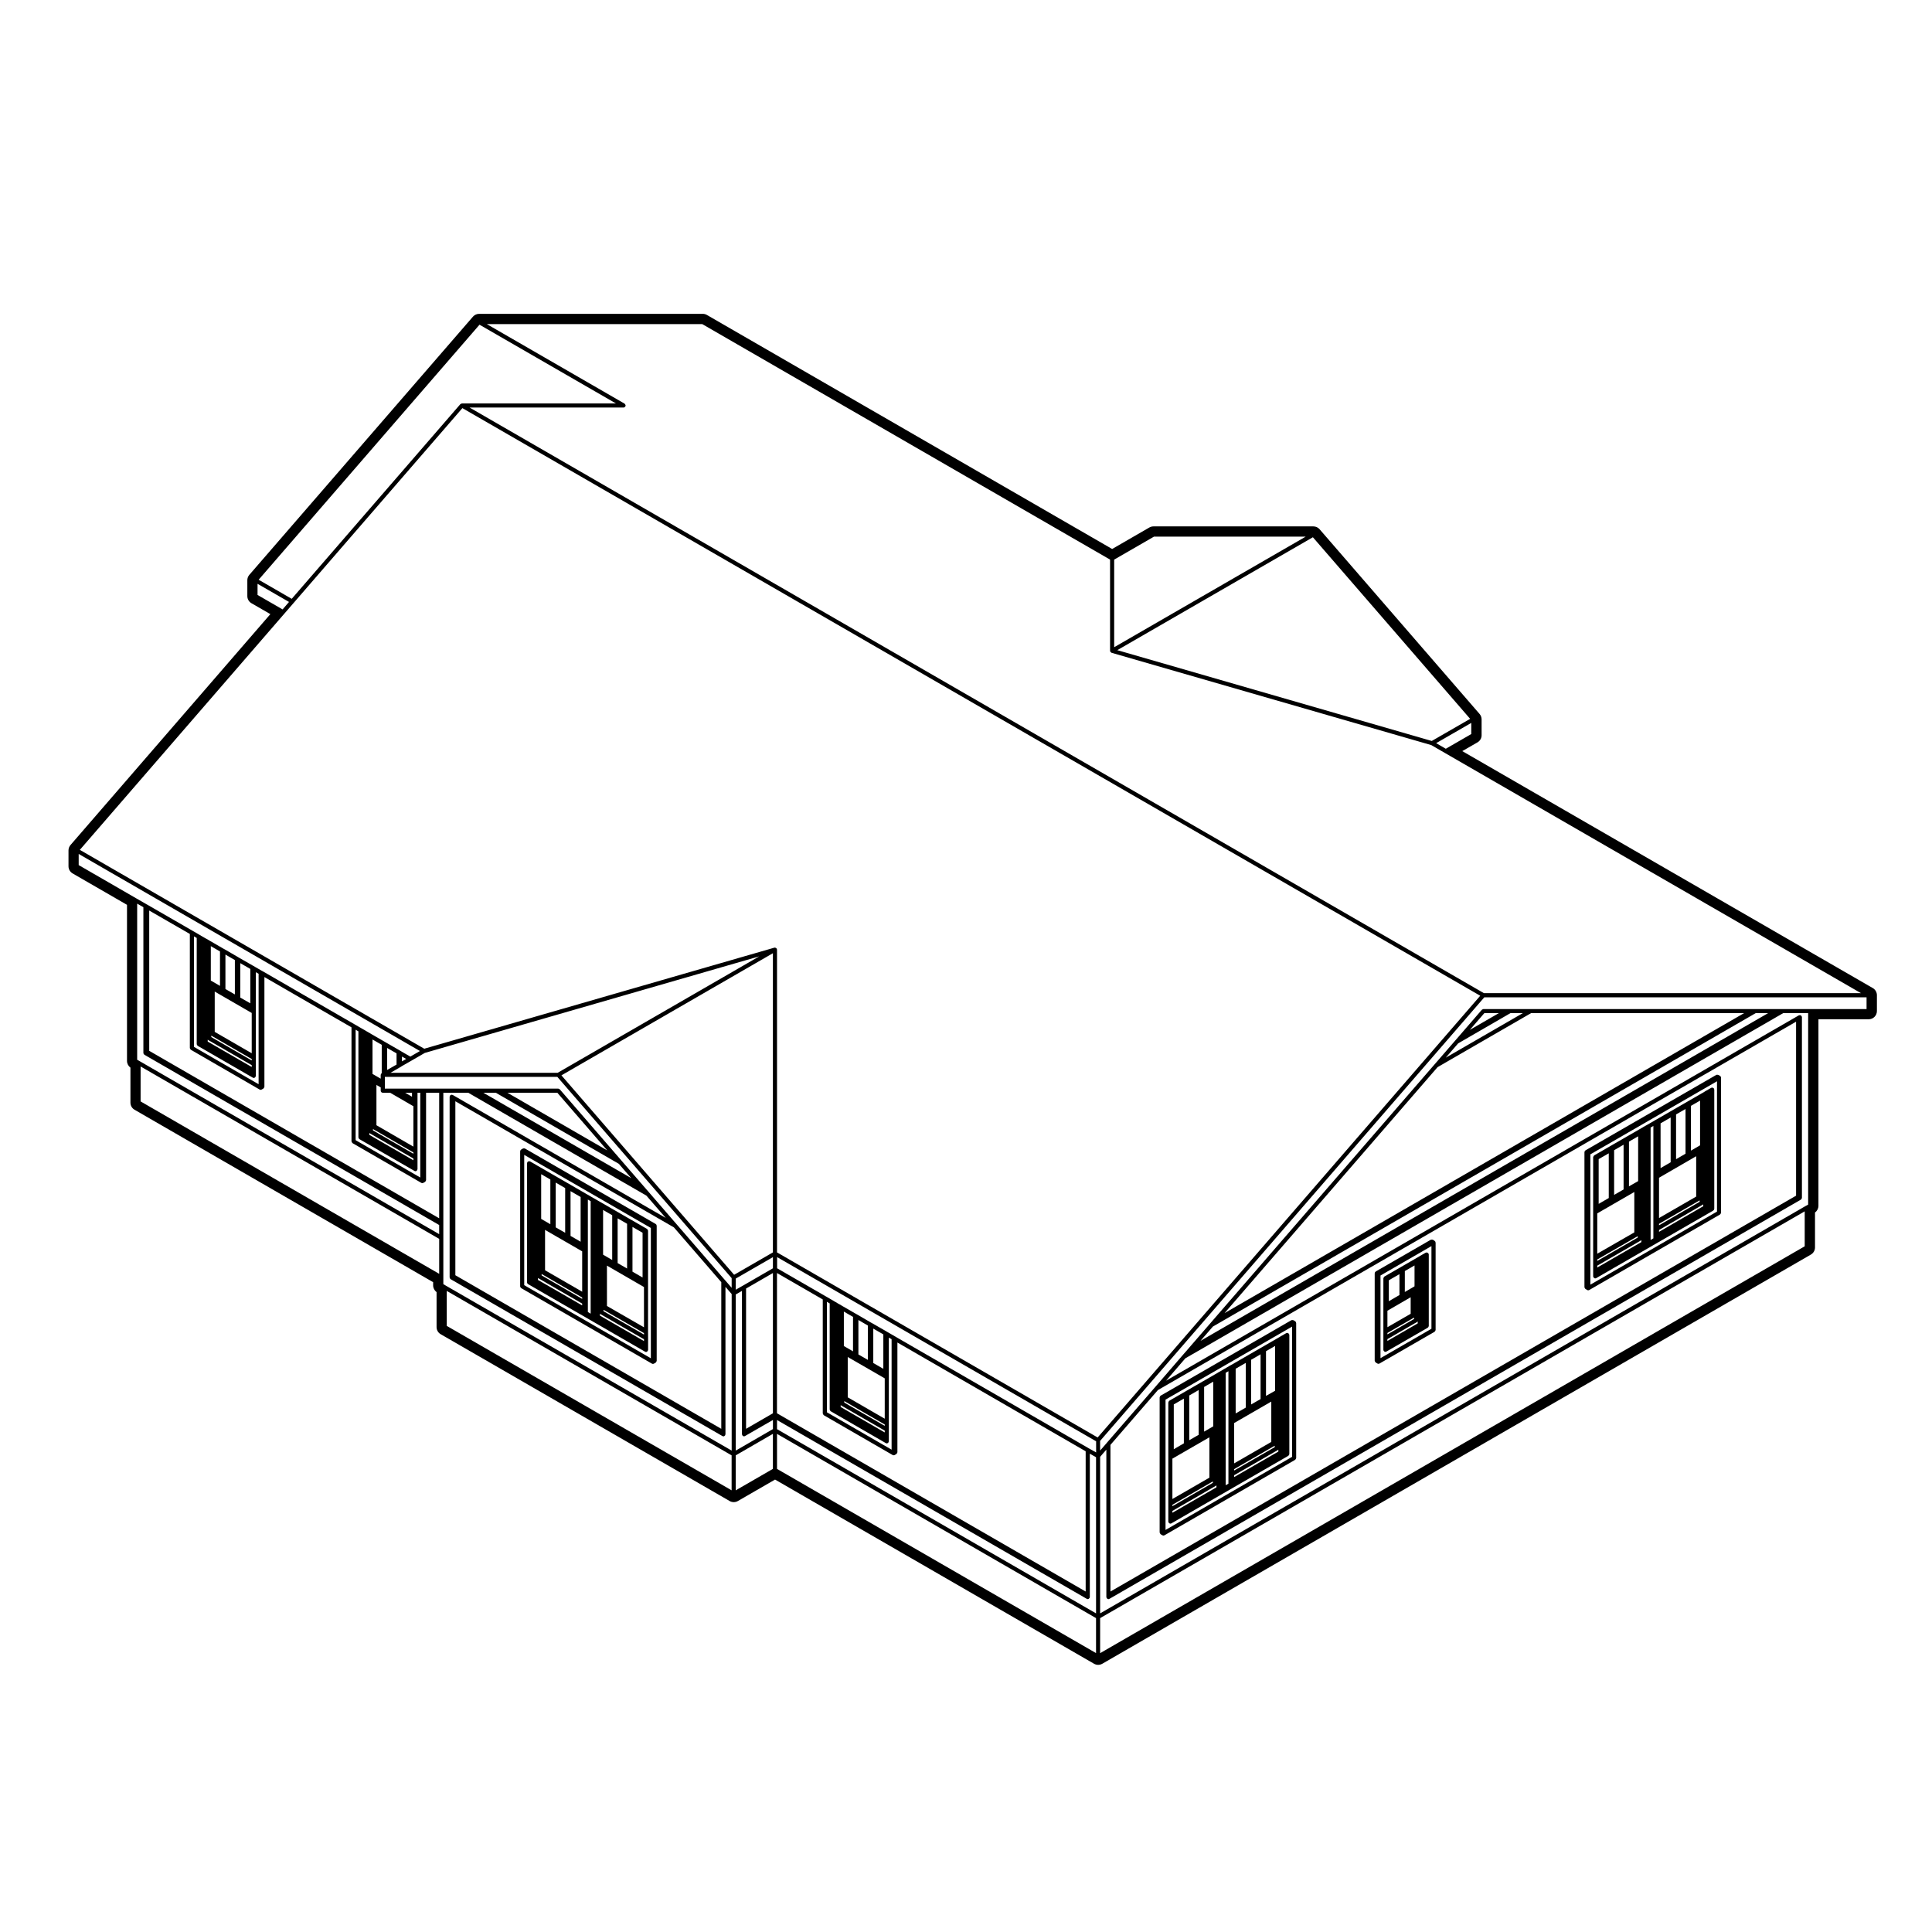 <?xml version="1.0" encoding="UTF-8"?>
<!-- Uploaded to: SVG Repo, www.svgrepo.com, Generator: SVG Repo Mixer Tools -->
<svg fill="#000000" width="800px" height="800px" version="1.1" viewBox="144 144 512 512" xmlns="http://www.w3.org/2000/svg">
 <g>
  <path d="m524.38 473.1c-0.016-0.031 0-0.051-0.016-0.082-0.016-0.031-0.047-0.031-0.055-0.039-0.031-0.039-0.059-0.07-0.102-0.102-0.02-0.02-0.02-0.051-0.039-0.059l-0.449-0.273c-0.023-0.012-0.055 0-0.074-0.012-0.07-0.02-0.125-0.02-0.195-0.02-0.082 0-0.137 0-0.207 0.02-0.02 0.012-0.051 0-0.074 0.012l-14.59 8.414c-0.02 0.02-0.02 0.051-0.039 0.059-0.039 0.031-0.07 0.059-0.102 0.102-0.016 0.02-0.039 0.02-0.055 0.039-0.016 0.02 0 0.051-0.012 0.07-0.023 0.059-0.035 0.09-0.039 0.137-0.004 0.031-0.023 0.051-0.023 0.082v23.156c0 0.02 0.02 0.039 0.02 0.059 0.012 0.082 0.047 0.125 0.082 0.188 0.039 0.07 0.066 0.117 0.117 0.168 0.02 0.012 0.023 0.039 0.047 0.051l0.449 0.277c0.09 0.051 0.188 0.07 0.289 0.07 0.09 0 0.188-0.02 0.273-0.07l14.59-8.414c0.031-0.02 0.031-0.039 0.051-0.059 0.059-0.051 0.086-0.102 0.121-0.156 0.035-0.07 0.07-0.117 0.074-0.188 0.004-0.031 0.031-0.039 0.031-0.07v-23.156c0-0.031-0.02-0.051-0.031-0.07-0.016-0.059-0.023-0.094-0.043-0.133zm-1.031 23.035-13.504 7.793v-21.906l13.504-7.793z"/>
  <path d="m510.67 501.98c0.012 0.02 0.039 0.012 0.051 0.031 0.102 0.137 0.238 0.246 0.422 0.246 0.09 0 0.188-0.031 0.273-0.082l10.938-6.309c0.023-0.02 0.023-0.039 0.051-0.059 0.039-0.031 0.07-0.07 0.102-0.105 0.012-0.02 0.039-0.012 0.051-0.031 0.012-0.02 0-0.051 0.012-0.07 0.02-0.051 0.035-0.09 0.039-0.137 0-0.031 0.031-0.039 0.031-0.07v-18.953c0-0.051-0.039-0.082-0.055-0.125-0.016-0.047 0.004-0.09-0.016-0.137-0.016-0.02-0.051-0.02-0.066-0.051-0.047-0.051-0.098-0.082-0.16-0.117-0.059-0.039-0.105-0.07-0.176-0.082-0.031 0-0.047-0.031-0.074-0.031-0.055 0-0.086 0.039-0.125 0.051-0.047 0.02-0.098 0-0.137 0.02l-0.457 0.258v0.012h-0.012l-0.281 0.156-0.242 0.137s0 0.012-0.004 0.012h-0.016l-0.109 0.07-0.156 0.09h-0.004l-0.383 0.215c-0.031 0.012-0.031 0.051-0.051 0.059-0.02 0.012-0.047 0.012-0.059 0.031h-0.02l-0.051 0.031-9.105 5.254c-0.023 0.012-0.023 0.039-0.047 0.059-0.055 0.039-0.086 0.102-0.121 0.156-0.035 0.055-0.07 0.117-0.082 0.188 0 0.031-0.023 0.039-0.023 0.07v18.957c0 0.051 0.039 0.082 0.055 0.125-0.004 0.047-0.023 0.09 0.008 0.133zm5.625-21.137 2.57-1.484v5.09c0 0.012 0.012 0.012 0.012 0.02l-0.012 0.012c0 0.012 0.012 0.02 0.012 0.02 0 0.012-0.012 0.012-0.012 0.02l0.004 0.012c0 0.012 0.004 0.02 0.004 0.031s-0.012 0.02-0.012 0.031v0.297l-2.57 1.496zm-4.242 2.441 2.816-1.621v5.531l-2.816 1.641zm-0.371 8.07 6.16-3.57v4.379l-6.16 3.559zm0 5.894 7.062-4.074v0.367l-7.062 4.086zm0 1.633 7.879-4.555c0.02-0.012 0.02-0.039 0.039-0.051 0.047-0.031 0.082-0.051 0.105-0.09v0.531l-8.031 4.644 0.004-0.48z"/>
  <path d="m487.44 494.41c-0.004-0.02 0.004-0.039-0.004-0.07-0.02-0.02-0.051-0.02-0.066-0.039-0.023-0.039-0.055-0.07-0.098-0.102-0.02-0.02-0.02-0.051-0.039-0.059l-0.457-0.266c-0.023-0.02-0.055 0-0.074-0.012-0.07-0.031-0.125-0.031-0.203-0.031-0.074 0-0.133-0.012-0.203 0.02-0.02 0.02-0.051 0-0.074 0.02l-34.621 19.984c-0.02 0.012-0.023 0.039-0.047 0.051-0.039 0.039-0.066 0.07-0.102 0.102-0.016 0.02-0.047 0.02-0.055 0.051-0.012 0.02 0 0.051-0.012 0.07-0.02 0.039-0.031 0.082-0.039 0.125 0 0.031-0.031 0.051-0.031 0.082v35.789c0 0.031 0.031 0.039 0.031 0.07 0.012 0.07 0.039 0.117 0.082 0.188 0.035 0.059 0.059 0.105 0.117 0.156 0.02 0.02 0.02 0.039 0.039 0.059l0.465 0.266c0.086 0.051 0.18 0.082 0.277 0.082s0.188-0.031 0.277-0.082l34.621-19.996c0.023-0.012 0.023-0.051 0.047-0.059 0.055-0.039 0.086-0.102 0.117-0.168 0.039-0.051 0.07-0.102 0.082-0.176 0.004-0.031 0.031-0.039 0.031-0.07v-35.781c0-0.031-0.023-0.039-0.031-0.07 0.004-0.043-0.012-0.086-0.031-0.133zm-1.023 35.668-33.539 19.375v-34.535l33.539-19.355z"/>
  <path d="m453.68 547.5c0.012 0.02 0.039 0.02 0.055 0.031 0.105 0.137 0.242 0.246 0.418 0.246 0.098 0 0.188-0.02 0.277-0.07l30.973-17.891c0.023-0.02 0.023-0.051 0.047-0.059 0.047-0.031 0.074-0.07 0.105-0.105 0.012-0.012 0.039-0.012 0.051-0.031 0.016-0.02 0-0.051 0.012-0.07 0.02-0.051 0.031-0.09 0.039-0.137 0-0.02 0.031-0.039 0.031-0.07v-31.57c0-0.059-0.039-0.09-0.059-0.125-0.012-0.051 0.012-0.102-0.012-0.137-0.02-0.031-0.051-0.031-0.059-0.051-0.051-0.059-0.102-0.09-0.156-0.125-0.07-0.039-0.117-0.07-0.188-0.082-0.031-0.012-0.051-0.031-0.082-0.031-0.047 0-0.082 0.039-0.121 0.051-0.047 0.02-0.098 0-0.141 0.02l-0.453 0.258c-0.004 0-0.004 0.012-0.012 0.012h-0.012l-0.266 0.168-0.238 0.125v0.012h-0.004l-0.102 0.051h-0.004l-0.191 0.105c-0.004 0-0.004 0.012-0.004 0.012h-0.012l-0.383 0.227c-0.012 0-0.012 0.012-0.016 0.012l-0.02 0.012c-0.02 0.012-0.02 0.031-0.035 0.039-0.016 0.012-0.035 0-0.051 0.012l-0.051 0.031-12.773 7.379h-0.004l-0.137 0.07h-0.004l-0.281 0.156-0.004 0.012h-0.004l-1.812 1.055v0.012h-0.02l-0.246 0.156-0.215 0.125-0.125 0.07h-0.004l-0.191 0.105-0.383 0.207c-0.012 0.012-0.012 0.02-0.02 0.031h-0.012c-0.02 0.012-0.02 0.039-0.039 0.051h-0.02c-0.012 0.012-0.031 0-0.051 0.012l-0.051 0.039-12.734 7.352c-0.023 0.02-0.023 0.039-0.047 0.059-0.059 0.051-0.086 0.102-0.121 0.156-0.035 0.07-0.07 0.117-0.074 0.188-0.004 0.031-0.031 0.039-0.031 0.07v31.59c0 0.051 0.039 0.082 0.055 0.125 0.004 0.027-0.012 0.078 0.008 0.113zm25.824-45.418 2.414-1.395v11.418 0.012 0.012c0 0.012 0.012 0.012 0.012 0.012 0 0.012-0.012 0.02-0.012 0.031s0.016 0.02 0.016 0.031c0 0.02-0.016 0.031-0.016 0.031v0.324l-2.414 1.375zm-3.938 2.269 2.5-1.445v11.859l-2.5 1.43zm-4.102 2.375 2.676-1.547v11.848l-2.676 1.547zm-0.406 14.395 9.848-5.688v10.691l-9.848 5.688zm0 12.219 10.758-6.207v0.379l-10.758 6.191zm0 1.613 11.574-6.672c0.02-0.012 0.023-0.039 0.047-0.051 0.023-0.02 0.055-0.02 0.074-0.039 0.012-0.012 0.012-0.02 0.02-0.02v0.516l-11.707 6.75-0.004-0.484zm-2.242-27.148 0.73-0.414v29.797l-0.73 0.414zm-5.711 3.754 2.414-1.406v11.418h0.004c0 0.02-0.004 0.02-0.004 0.02 0 0.012 0.004 0.012 0.012 0.02-0.004 0.012-0.012 0.012-0.012 0.012 0 0.02 0.016 0.031 0.016 0.039 0 0.02-0.016 0.031-0.016 0.039v0.297l-2.414 1.395zm-3.945 2.262 2.504-1.445v11.859l-2.504 1.438zm-4.094 2.363 2.672-1.535v11.848l-2.672 1.559zm-0.367 14.371 9.805-5.656v10.695l-9.805 5.656zm0 12.234 10.723-6.195v0.367l-10.723 6.195zm0 1.621 11.539-6.672c0.016-0.012 0.016-0.031 0.031-0.039 0.031-0.02 0.07-0.02 0.102-0.039v0.496l-11.664 6.742-0.004-0.488z"/>
  <path d="m600.05 429.39c-0.012-0.02 0-0.051-0.012-0.07-0.016-0.02-0.047-0.02-0.059-0.039-0.031-0.051-0.059-0.07-0.102-0.102-0.023-0.02-0.023-0.051-0.051-0.07l-0.465-0.246c-0.02-0.02-0.047 0-0.07-0.012-0.066-0.031-0.125-0.031-0.195-0.031-0.07 0-0.133 0-0.195 0.031-0.023 0.012-0.051 0-0.07 0.012l-34.652 19.984c-0.023 0.02-0.023 0.039-0.047 0.059-0.039 0.031-0.07 0.059-0.102 0.102-0.016 0.02-0.039 0.02-0.055 0.051-0.016 0.02 0 0.039-0.016 0.07-0.02 0.039-0.031 0.082-0.031 0.125-0.012 0.031-0.031 0.039-0.031 0.07v35.789c0 0.031 0.02 0.051 0.031 0.082 0 0.059 0.039 0.117 0.07 0.176 0.039 0.059 0.07 0.117 0.125 0.168 0.016 0.012 0.02 0.039 0.039 0.051l0.453 0.277c0.09 0.051 0.188 0.07 0.281 0.07 0.098 0 0.18-0.02 0.273-0.07l34.652-20.008c0.023-0.012 0.023-0.039 0.047-0.051 0.059-0.051 0.09-0.102 0.121-0.168 0.035-0.059 0.07-0.105 0.074-0.188 0.004-0.02 0.031-0.039 0.031-0.059v-35.805c0-0.02-0.023-0.039-0.031-0.07 0.016-0.047 0-0.09-0.016-0.129zm-1.027 35.691-33.559 19.367v-34.535l33.559-19.367z"/>
  <path d="m566.28 482.51c0.012 0.02 0.039 0.012 0.051 0.031 0.102 0.137 0.238 0.246 0.422 0.246 0.09 0 0.188-0.031 0.273-0.082l31-17.891c0.02-0.02 0.02-0.051 0.039-0.059 0.047-0.039 0.074-0.07 0.105-0.105 0.016-0.02 0.039-0.012 0.051-0.031 0.016-0.02 0-0.051 0.016-0.07 0.02-0.059 0.031-0.09 0.039-0.137 0-0.031 0.023-0.051 0.023-0.07v-31.594c0-0.051-0.047-0.082-0.055-0.125-0.012-0.047 0.012-0.102-0.02-0.137-0.012-0.031-0.039-0.031-0.059-0.051-0.039-0.059-0.102-0.09-0.156-0.117-0.066-0.039-0.117-0.07-0.188-0.082-0.031 0-0.039-0.031-0.07-0.031-0.051 0-0.09 0.039-0.133 0.059-0.047 0.012-0.098-0.012-0.137 0.02l-0.449 0.258h-0.012l-0.273 0.156c-0.004 0-0.004 0.012-0.004 0.012l-0.008 0.004-0.223 0.145-0.121 0.059-0.172 0.09c-0.012 0-0.012 0.012-0.016 0.012-0.004 0.012-0.016 0-0.016 0.012l-0.383 0.215c-0.016 0.012-0.016 0.031-0.023 0.031-0.004 0.012-0.016 0-0.023 0.012l-0.059 0.031-0.051 0.039-12.793 7.379-0.125 0.059c-0.012 0.012-0.012 0.02-0.02 0.031h-0.031l-0.277 0.176-1.789 1.031-0.277 0.156-0.23 0.125-0.125 0.082h-0.004-0.012l-0.172 0.102h-0.004l-0.383 0.215c-0.02 0-0.02 0.031-0.031 0.039h-0.012c-0.012 0-0.012 0.02-0.02 0.02h-0.031l-0.074 0.051h-0.004l-12.762 7.359c-0.02 0.02-0.02 0.051-0.039 0.059-0.059 0.051-0.09 0.102-0.125 0.168-0.035 0.059-0.07 0.105-0.082 0.176 0 0.031-0.023 0.051-0.023 0.07v31.598c0 0.039 0.039 0.082 0.055 0.125 0.008 0.043-0.012 0.082 0.02 0.133zm25.832-45.445 2.422-1.395v11.344c0 0.012 0.016 0.02 0.016 0.02 0 0.02-0.016 0.031-0.016 0.039 0 0.012 0.012 0.012 0.012 0.02 0 0-0.012 0.012-0.012 0.02l0.012 0.012s-0.012 0.012-0.012 0.02c0 0.012 0.016 0.02 0.016 0.031 0 0.02-0.016 0.031-0.016 0.039v0.309l-2.422 1.406zm-3.938 2.269 2.508-1.438v11.848l-2.508 1.457zm-4.106 2.367 2.672-1.547v11.859l-2.672 1.547zm-0.41 14.41 9.848-5.699v10.695l-9.848 5.68zm0 12.211 10.762-6.207v0.379l-10.762 6.219zm0 1.641 11.578-6.699c0.02-0.012 0.02-0.031 0.039-0.039 0.031-0.02 0.074-0.031 0.105-0.059v0.492l-11.719 6.793 0.004-0.488zm-2.231-27.148 0.734-0.422v29.785l-0.734 0.422zm-5.734 3.727 2.43-1.406v11.414c0 0.012 0.012 0.012 0.012 0.012l-0.012 0.02s0.012 0.012 0.012 0.02l-0.012 0.012c0 0.012 0.02 0.02 0.02 0.039 0 0.012-0.02 0.02-0.02 0.039v0.312l-2.43 1.387zm-3.934 2.273 2.508-1.457v11.859l-2.508 1.445zm-4.098 2.363 2.676-1.535v11.848l-2.676 1.547zm-0.371 14.379 9.82-5.668v10.707l-9.82 5.648zm0 12.223 10.727-6.184v0.371l-10.727 6.191zm0 1.633 11.543-6.66c0.023-0.02 0.031-0.039 0.051-0.059 0.02-0.02 0.051-0.012 0.07-0.039 0.012 0 0.012-0.012 0.016-0.02v0.535l-11.672 6.731-0.004-0.488z"/>
  <path d="m281.94 485.15c0.039 0.059 0.066 0.117 0.125 0.156 0.02 0.012 0.02 0.039 0.047 0.059l34.648 20.008c0.086 0.051 0.18 0.07 0.273 0.07 0.098 0 0.188-0.02 0.273-0.07l0.453-0.258c0.02-0.02 0.023-0.051 0.047-0.059 0.055-0.051 0.086-0.105 0.121-0.168 0.035-0.059 0.066-0.105 0.082-0.176 0-0.031 0.023-0.051 0.023-0.07v-35.797c0-0.031-0.02-0.039-0.023-0.07-0.004-0.051-0.02-0.082-0.035-0.125-0.004-0.02 0.004-0.051-0.004-0.07-0.016-0.031-0.039-0.031-0.059-0.051-0.023-0.039-0.055-0.07-0.098-0.102-0.02-0.012-0.02-0.039-0.047-0.059l-34.641-19.996c-0.02-0.02-0.047 0-0.07-0.02-0.07-0.02-0.125-0.02-0.203-0.02-0.074 0-0.133 0-0.203 0.02-0.023 0.02-0.051 0-0.074 0.02l-0.457 0.266c-0.02 0.012-0.023 0.039-0.047 0.059-0.039 0.031-0.066 0.059-0.098 0.102-0.016 0.012-0.047 0.012-0.055 0.039-0.016 0.031 0 0.051-0.012 0.082-0.02 0.039-0.031 0.082-0.035 0.125 0 0.02-0.023 0.039-0.023 0.07v35.781c0 0.031 0.023 0.039 0.023 0.07 0 0.066 0.031 0.117 0.066 0.184zm0.984-35.094 33.559 19.367v34.535l-33.559-19.375z"/>
  <path d="m315.64 469.9c-0.035-0.059-0.066-0.105-0.121-0.156-0.02-0.02-0.02-0.039-0.039-0.059l-12.766-7.359c-0.004-0.012-0.004 0-0.012-0.012h-0.012l-0.141-0.082-0.371-0.215-0.168-0.105h-0.02c-0.012 0-0.012-0.02-0.016-0.02l-0.121-0.07-0.23-0.125-0.016-0.004v-0.012l-0.266-0.145h-0.004l-1.82-1.055-0.262-0.145-0.156-0.102h-0.004l-12.785-7.379-0.145-0.09h-0.004l-0.387-0.238h-0.016c-0.004-0.012-0.004-0.012-0.012-0.02l-0.176-0.09-0.117-0.059v-0.012l-0.242-0.137-0.266-0.156h-0.012l-0.453-0.266c-0.047-0.02-0.098 0-0.141-0.02-0.047-0.012-0.082-0.051-0.133-0.051-0.023 0-0.047 0.02-0.07 0.031-0.07 0.012-0.117 0.039-0.18 0.07-0.066 0.039-0.117 0.082-0.16 0.125-0.016 0.031-0.047 0.031-0.059 0.051-0.023 0.039-0.004 0.09-0.016 0.137-0.012 0.047-0.055 0.082-0.055 0.125v31.578c0 0.031 0.023 0.039 0.023 0.07 0.004 0.051 0.016 0.09 0.035 0.137 0.012 0.02 0 0.051 0.012 0.07 0.012 0.02 0.039 0.012 0.051 0.031 0.031 0.039 0.055 0.082 0.102 0.105 0.02 0.02 0.02 0.051 0.047 0.059l31 17.898c0.086 0.051 0.18 0.082 0.273 0.082 0.18 0 0.316-0.105 0.418-0.246 0.012-0.02 0.039-0.02 0.055-0.031 0.023-0.051 0.004-0.09 0.016-0.137s0.055-0.09 0.055-0.137v-3.137l-0.012-1.625v-26.824c0-0.031-0.023-0.039-0.023-0.07-0.012-0.066-0.043-0.113-0.082-0.184zm-20.441-10.234 2.676 1.547v11.859l-2.676-1.547zm-3.93-2.269 2.508 1.457v11.848l-2.508-1.438zm-3.852 9.324v-11.547l2.43 1.406v11.848l-2.43-1.406zm10.867 23.227-11.715-6.75v-0.523c0.031 0.039 0.074 0.039 0.117 0.059 0.012 0.012 0.012 0.039 0.031 0.039l11.562 6.691-0.004 0.484zm0-1.734-10.746-6.219v-0.367l10.746 6.227zm0-1.898-9.84-5.688v-10.695l9.84 5.688zm2.246 5.812-0.742-0.434v-29.797l0.742 0.422zm11.082-22.984 2.676 1.547v11.859l-2.676-1.547zm-3.934-2.273 2.504 1.445v11.859l-2.504-1.445zm-3.856 9.32v-11.535l2.418 1.395v11.859l-2.418-1.406zm10.84 23.207-11.672-6.742v-0.504c0.023 0.02 0.059 0.02 0.09 0.039 0.016 0.02 0.016 0.051 0.035 0.059l11.547 6.672zm0-1.727-10.73-6.195v-0.367l10.73 6.184zm0-1.918-9.812-5.656-0.004-10.699 9.812 5.68z"/>
  <path d="m640.31 405.85-108.79-62.797 4.027-2.316c0.68-0.395 1.094-1.113 1.094-1.883v-4.211c0-0.523-0.188-1.027-0.527-1.426l-42.406-48.961c-0.418-0.484-1.02-0.754-1.648-0.754h-42.387c-0.383 0-0.754 0.105-1.094 0.297l-9.848 5.688-107.39-62.02c-0.332-0.191-0.707-0.297-1.09-0.297h-59.27c-0.629 0-1.23 0.277-1.648 0.754l-59.258 68.418c-0.344 0.398-0.527 0.906-0.527 1.426v4.207c0 0.781 0.414 1.496 1.09 1.883l5.012 2.891-52.969 61.195c-0.336 0.395-0.527 0.902-0.527 1.422v4.207c0 0.777 0.414 1.496 1.09 1.891l14.414 8.324v41.359c0 0.711 0.344 1.367 0.91 1.785v9.281c0 0.777 0.418 1.496 1.09 1.879l79.129 45.695v0.848c0 0.711 0.344 1.367 0.91 1.773v9.289c0 0.777 0.418 1.496 1.09 1.879l76.578 44.211c0.336 0.195 0.711 0.289 1.09 0.289 0.379 0 0.75-0.09 1.09-0.289l9.855-5.688 84.539 48.812c0.332 0.188 0.715 0.289 1.09 0.289 0.371 0 0.75-0.102 1.09-0.289l187.79-108.44c0.672-0.395 1.09-1.102 1.09-1.891v-9.262c0.57-0.402 0.91-1.062 0.91-1.773v-49.43h13.32c1.199 0 2.176-0.973 2.176-2.176v-4.211c-0.004-0.77-0.422-1.488-1.09-1.883zm-290.39 116.89v-2.418l82.074 47.379c0.09 0.051 0.18 0.082 0.277 0.082 0.188 0 0.316-0.105 0.418-0.246 0.016-0.02 0.047-0.012 0.055-0.031 0.023-0.051 0.004-0.102 0.02-0.137 0.012-0.051 0.051-0.082 0.051-0.137v-37.992l1.652 0.945v41.379zm84.543 50.078v9.27l-84.543-48.812v-9.281zm-72.383-54.168c0.012 0.07 0.039 0.117 0.074 0.188 0.035 0.059 0.066 0.105 0.121 0.156 0.02 0.02 0.02 0.039 0.047 0.059l18.238 10.539c0.086 0.051 0.176 0.07 0.273 0.07s0.191-0.02 0.277-0.07l0.457-0.277c0.02-0.012 0.02-0.039 0.039-0.051 0.059-0.051 0.086-0.102 0.121-0.168 0.035-0.059 0.07-0.105 0.074-0.176 0-0.031 0.023-0.051 0.023-0.07v-29.07l49.891 28.824v37.168l-81.809-47.242 0.004-37.168 12.133 7.008v30.207c0.004 0.031 0.031 0.043 0.035 0.074zm1.824-1.055c0.004 0.051 0.016 0.09 0.031 0.125 0.012 0.02-0.004 0.051 0.012 0.07 0.012 0.02 0.039 0.012 0.051 0.031 0.035 0.051 0.059 0.09 0.105 0.117 0.02 0.02 0.02 0.039 0.047 0.059l14.586 8.434c0.086 0.051 0.18 0.082 0.273 0.082 0.18 0 0.316-0.105 0.418-0.238 0.012-0.02 0.039-0.02 0.051-0.039 0.023-0.039 0.004-0.09 0.016-0.137 0.016-0.051 0.055-0.082 0.055-0.125v-27.488l0.734 0.414v29.277l-17.148-9.91v-29.277l0.742 0.434v28.102c0.004 0.031 0.027 0.051 0.027 0.07zm14.562-8.316v10.695l-9.805-5.668v-10.688zm-6.981-6.336v-9.125l2.504 1.457v9.105zm3.945 2.273v-9.125l2.664 1.535v9.125zm3.035 16.293v0.363l-10.719-6.176v-0.387zm-8.406-19.391-2.43-1.406 0.004-0.309v-8.816l2.43 1.406zm8.406 21.012v0.484l-11.672-6.742v-0.082l-0.004-0.414c0.023 0.031 0.07 0.039 0.105 0.059 0.016 0.012 0.016 0.031 0.035 0.039zm54.07 4.688-50.98-29.441v-0.012l-0.457-0.258-1.805-1.043-0.371-0.215h-0.004v-0.012l-3.613-2.07-0.137-0.082c-0.004-0.012-0.012 0-0.016-0.012h-0.012l-0.344-0.188-3.422-1.996h-0.016c-0.004-0.012-0.004-0.012-0.004-0.02l-0.156-0.082-0.316-0.176-3.527-2.035h-0.016c-0.004-0.012-0.004-0.02-0.012-0.02h-0.016l-0.121-0.07-0.047-0.031c-0.004-0.012-0.012 0-0.02 0-0.004-0.012-0.004-0.02-0.004-0.02l-0.598-0.352c-0.012-0.012-0.02 0-0.023 0-0.012-0.012-0.012-0.02-0.016-0.02l-0.133-0.07-0.387-0.215-0.145-0.102c-0.004-0.012-0.016 0-0.023-0.012-0.004 0-0.004-0.012-0.016-0.02l-0.125-0.07-0.23-0.125-0.258-0.145-0.449-0.277h-0.004l-1.828-1.055-12.941-7.465v-2.961l84.543 48.812v2.953zm-82.617-51.918v-80.223c0-0.023-0.023-0.047-0.031-0.074 0-0.031 0.016-0.051 0.004-0.082-0.004-0.023-0.031-0.035-0.047-0.051-0.004-0.023 0.004-0.051-0.004-0.07-0.016-0.02-0.039-0.02-0.059-0.051-0.023-0.035-0.059-0.07-0.102-0.102-0.039-0.023-0.07-0.051-0.117-0.059-0.047-0.031-0.082-0.031-0.133-0.039-0.023-0.004-0.039-0.031-0.066-0.031-0.031 0-0.047 0.031-0.074 0.031-0.023 0.012-0.051-0.016-0.082-0.004l-92.773 26.781-91.277-52.703 54.266-62.676 2.43-2.805 44.684-51.586 269.74 155.73-101.39 117.06zm-10.938 52.527v-41.379l1.648-0.945v38c0 0.051 0.039 0.082 0.055 0.125 0.012 0.051-0.004 0.102 0.016 0.137 0.012 0.02 0.039 0.02 0.055 0.031 0.102 0.137 0.23 0.246 0.418 0.246 0.09 0 0.188-0.031 0.273-0.082l7.391-4.254v2.418zm9.848-4.438v9.281l-9.855 5.688v-9.27zm-7.113-1.336v-37.176l7.117-4.109v37.168zm-0.812-37.961-1.926 1.102v-2.953l9.855-5.688v2.961zm-2.352-2.859-45.766-52.852 56.043-32.363v79.285zm-76.418 2.863-0.645-0.383v-50.719h6.606l47.203 27.258 5.129 5.914-56.012-32.336-0.457-0.258c-0.047-0.02-0.09-0.012-0.137-0.02-0.047-0.012-0.082-0.051-0.125-0.051-0.031 0-0.047 0.02-0.074 0.031-0.07 0.012-0.121 0.039-0.18 0.07-0.059 0.039-0.109 0.082-0.156 0.125-0.016 0.031-0.047 0.031-0.059 0.051-0.023 0.039-0.004 0.09-0.016 0.137-0.012 0.051-0.055 0.082-0.055 0.125v47.883c0 0.031 0.023 0.039 0.023 0.07 0.004 0.051 0.016 0.09 0.035 0.125 0.004 0.02 0 0.051 0.004 0.082 0.012 0.012 0.035 0.012 0.051 0.02 0.031 0.051 0.059 0.082 0.105 0.117 0.02 0.02 0.02 0.051 0.047 0.059l72.02 41.574c0.086 0.051 0.18 0.082 0.273 0.082 0.188 0 0.316-0.105 0.418-0.246 0.012-0.012 0.039-0.012 0.051-0.031 0.023-0.039 0.004-0.09 0.02-0.137 0.012-0.051 0.051-0.082 0.051-0.125v-39.074l1.648 1.898v41.492zm75.754 44.988v9.27l-75.492-43.578v-9.27zm-29.887-77.254 3.293 3.797-39.207-22.641h3.301zm-29.531-18.84h13.227l13.227 15.281zm44.121 35.68 12.559 14.516v38.867l-70.473-40.699v-46.109zm13.52 13.953-12.758-14.73-7.297-8.434-0.906-1.043-0.918-1.055-5.473-6.316-0.91-1.055-15.496-17.898c-0.004-0.012-0.012-0.012-0.02-0.012-0.051-0.051-0.125-0.07-0.195-0.102-0.059-0.031-0.105-0.07-0.176-0.082h-0.02-16.414l-5.469 0.004h-24.066v-3.113h45.711l46.195 53.332v2.559zm-155.11-58.008c-0.004 0-0.004 0 0 0l-0.648-0.371v-41.371l1.648 0.945v38.629c0 0.031 0.023 0.051 0.023 0.082 0.004 0.039 0.016 0.082 0.035 0.117 0.012 0.031-0.004 0.051 0.012 0.07 0.012 0.031 0.039 0.02 0.051 0.039 0.035 0.039 0.059 0.082 0.105 0.117 0.02 0.012 0.02 0.039 0.039 0.051l78.121 45.125v2.418zm79.391 47.102v9.262l-79.129-45.688v-9.262zm177.84-155.72c0.012 0.047 0 0.102 0.02 0.141 0.012 0.012 0.02 0.012 0.02 0.012 0.012 0.016 0.031 0.023 0.039 0.035 0.039 0.055 0.098 0.09 0.156 0.121 0.039 0.031 0.059 0.082 0.105 0.09l84.727 24.461 3.586 2.07 110.3 63.676h-99.926l-268.82-155.2h40.828c0.18 0 0.316-0.105 0.418-0.25 0.012-0.016 0.039-0.004 0.051-0.023 0.023-0.047 0.004-0.098 0.016-0.137 0.016-0.051 0.055-0.086 0.055-0.133 0-0.023-0.023-0.047-0.031-0.074-0.004-0.07-0.039-0.117-0.074-0.176-0.039-0.066-0.066-0.117-0.125-0.168-0.02-0.012-0.02-0.039-0.039-0.059l-36.535-21.094h57.098l108.08 62.414v24.168c0 0.047 0.039 0.074 0.051 0.121zm95.672 21.938-6.75 3.894-2.559-1.48 9.309-5.367zm-10.469 1.832-83.336-24.066 51.832-29.922 41.676 48.125zm-84.164-24.844v-23.215l10.539-6.086h40.211zm-132.04-64.602h-40.824c-0.004 0-0.012 0.012-0.02 0.012-0.023 0-0.047 0.012-0.066 0.02-0.066 0.012-0.109 0.039-0.168 0.074-0.051 0.031-0.105 0.035-0.141 0.074-0.004 0.012-0.012 0.004-0.016 0.012l-44.684 51.586-8.766-5.059 58.531-67.586zm-86.637 52.605-1.703 1.977-6.637-3.828v-2.957zm-55.738 66.781 90.438 52.227-2.555 1.477-2.309-1.328-0.121-0.09h-0.031c-0.004-0.012-0.012-0.02-0.02-0.031l-0.344-0.195-3.441-1.98-0.148-0.078c0-0.012-0.004 0-0.004 0 0-0.012 0-0.012-0.004-0.012l-0.336-0.195-3.531-2.035h-0.012l-0.145-0.094-0.07-0.039h-0.004c-0.004 0-0.004-0.012-0.004-0.012l-0.598-0.344-0.16-0.09h-0.004s0-0.012-0.004-0.012l-0.367-0.207-0.145-0.09c-0.004-0.012-0.012 0-0.02-0.012-0.004 0-0.004-0.012-0.016-0.02l-0.133-0.07-0.23-0.137-0.266-0.145-0.457-0.266-1.824-1.055-24.168-13.961c0-0.004-0.004 0-0.004 0-0.004-0.004-0.004-0.012-0.012-0.016l-0.457-0.242-1.797-1.039-0.359-0.227h-0.004c-0.031 0.008-0.031 0.008-0.039-0.004l-3.602-2.066c0-0.012-0.004 0-0.004 0-0.004-0.012-0.004-0.012-0.012-0.012l-0.145-0.082-0.316-0.188-3.441-2c0-0.004-0.012 0-0.012-0.004-0.004 0-0.004-0.012-0.012-0.012l-0.141-0.07-0.348-0.195-3.508-2.031c0-0.004-0.004 0-0.012 0-0.004-0.004-0.004-0.016-0.012-0.016l-0.133-0.082-0.047-0.023c-0.004-0.004-0.016 0-0.02 0-0.004-0.012-0.004-0.02-0.012-0.023l-0.594-0.348c-0.004-0.004-0.016 0-0.02 0-0.012-0.004-0.012-0.016-0.016-0.023l-0.133-0.059-0.383-0.211v-0.004l-0.191-0.117h-0.012c-0.004-0.004-0.004-0.004-0.012-0.012l-0.125-0.07-0.238-0.137-0.242-0.141-0.457-0.277h-0.004l-1.82-1.055-11.855-6.836-0.004-0.004-0.457-0.258-2.731-1.57-15.227-8.797v-2.957zm85.047 56.602 0.344-0.195c0.012 0 0.012-0.012 0.016-0.02 0.012-0.012 0.02 0 0.035-0.012l0.137-0.105 2.562-1.465 3.582-2.074 88.645-25.594-53.434 30.859h-44.305zm-3.316 0.652v-5.844l2.504 1.438v2.973zm3.941-2.281v-1.281l1.113 0.641zm3.027 11.883v10.707l-9.793-5.668v-10.676l1.133 0.648v0.875c0 0.309 0.242 0.539 0.543 0.539h1.949zm-2.172-3.57h1.805v1.055zm-12.379 11.895c0.004 0.051 0.016 0.09 0.031 0.125 0.012 0.031 0 0.051 0.012 0.07 0.012 0.02 0.039 0.02 0.055 0.031 0.031 0.051 0.059 0.09 0.105 0.125 0.02 0.012 0.02 0.039 0.047 0.051l14.574 8.414c0.086 0.059 0.176 0.082 0.273 0.082 0.188 0 0.316-0.105 0.418-0.246 0.016-0.02 0.039-0.012 0.055-0.031 0.023-0.039 0.004-0.09 0.016-0.137 0.016-0.051 0.055-0.082 0.055-0.125v-20.258h0.734v22.465l-17.133-9.898v-29.266l0.734 0.422v28.102c0 0.031 0.02 0.055 0.023 0.074zm3.715-16.883v-9.125l2.445 1.406v7.508c-0.016 0-0.016 0.02-0.031 0.031-0.059 0.039-0.098 0.102-0.133 0.145-0.039 0.07-0.066 0.117-0.074 0.188-0.004 0.031-0.035 0.051-0.035 0.082v1.023zm0.125 14.609 10.707 6.191v0.352l-10.707-6.191zm10.711 7.805v0.473l-11.664-6.731v-0.512c0.023 0.039 0.07 0.039 0.105 0.059 0.016 0.012 0.016 0.031 0.031 0.051zm-57.395-30.258c0.004 0.051 0.016 0.082 0.035 0.125 0.012 0.02 0 0.051 0.012 0.07s0.035 0.012 0.051 0.031c0.031 0.051 0.059 0.082 0.105 0.117 0.02 0.012 0.02 0.039 0.039 0.059l14.582 8.422c0.086 0.051 0.18 0.082 0.273 0.082 0.18 0 0.316-0.105 0.418-0.246 0.016-0.02 0.039-0.012 0.055-0.031 0.023-0.051 0.004-0.102 0.016-0.145 0.016-0.039 0.055-0.082 0.055-0.125v-27.477l0.734 0.422v29.266l-17.133-9.898v-29.281l0.734 0.418v28.129c-0.008 0.012 0.02 0.031 0.023 0.062zm14.551-8.312v10.676l-9.805-5.668v-10.676zm-6.969-6.348v-9.129l2.504 1.457v9.109zm3.93 2.269v-9.125l2.664 1.535v9.113zm3.039 16.289v0.371l-10.715-6.191v-0.379zm-8.41-19.387-2.43-1.41v-9.121l2.43 1.406zm8.41 21.008v0.484l-11.664-6.731v-0.492c0.023 0.031 0.066 0.031 0.098 0.039 0.016 0.012 0.016 0.039 0.035 0.051zm-27.164-3.797v-37.176l10.766 6.207v30.23c0 0.02 0.023 0.039 0.023 0.059 0.012 0.082 0.039 0.125 0.082 0.188 0.035 0.07 0.066 0.117 0.121 0.156 0.02 0.02 0.02 0.051 0.047 0.059l18.223 10.539c0.086 0.051 0.18 0.07 0.273 0.07 0.09 0 0.191-0.02 0.277-0.082l0.457-0.266c0.02-0.02 0.02-0.051 0.039-0.059 0.059-0.039 0.086-0.102 0.121-0.168 0.035-0.059 0.066-0.105 0.074-0.176 0-0.031 0.023-0.039 0.023-0.07v-29.066l23.078 13.332v30.207c0 0.031 0.023 0.039 0.023 0.07 0.012 0.07 0.039 0.125 0.082 0.188 0.039 0.059 0.066 0.117 0.121 0.156 0.02 0.02 0.02 0.051 0.039 0.059l18.219 10.52c0.086 0.051 0.18 0.082 0.277 0.082 0.09 0 0.176-0.02 0.258-0.059l0.457-0.258c0.023-0.012 0.023-0.039 0.051-0.059 0.059-0.039 0.09-0.09 0.133-0.156 0.035-0.059 0.066-0.105 0.074-0.188 0.004-0.031 0.031-0.051 0.031-0.07v-23.164h3.473v33.273zm252 150.34 186.72-107.8v9.262l-186.72 107.82zm0-1.258v-41.492l1.648-1.898v39.066c0 0.059 0.039 0.09 0.051 0.137 0.016 0.039-0.004 0.09 0.02 0.137 0.016 0.02 0.039 0.012 0.055 0.031 0.102 0.137 0.238 0.246 0.418 0.246 0.102 0 0.188-0.031 0.277-0.082l183.25-105.8c0.02-0.02 0.02-0.051 0.039-0.059 0.051-0.031 0.074-0.07 0.105-0.117 0.012-0.02 0.039-0.012 0.055-0.031s0-0.051 0.004-0.07c0.02-0.051 0.031-0.082 0.039-0.125 0-0.031 0.023-0.039 0.023-0.07v-47.891c0-0.059-0.047-0.09-0.055-0.137-0.016-0.039 0.004-0.09-0.02-0.137-0.016-0.02-0.039-0.02-0.059-0.039-0.047-0.059-0.102-0.09-0.156-0.125-0.07-0.031-0.109-0.07-0.188-0.082-0.023 0-0.039-0.02-0.07-0.02-0.051 0-0.086 0.039-0.133 0.051-0.051 0.02-0.098-0.012-0.141 0.02l-0.453 0.266-167.24 96.555 5.125-5.934 158.43-91.473h6.609v50.742l-0.641 0.352zm2.734-5.789v-38.867l12.57-14.516 169.13-97.633v46.109zm106-153.28h3.285l-20.426 11.801 3.289-3.789zm-10.758 4.438 3.84-4.438h3.844zm16.223-4.438h56.449l-137.68 79.5 56.453-65.184zm59.527 0h3.293l-150.43 86.855 3.293-3.797zm7.156-1.078h-79.324-0.02c-0.07 0.012-0.117 0.051-0.18 0.082-0.066 0.031-0.141 0.039-0.191 0.102 0 0.012-0.012 0-0.016 0.012l-6.109 7.062-0.004 0.012-0.91 1.043-5.473 6.316h-0.004l-58.621 67.676-0.91 1.055-5.473 6.316-0.906 1.055h-0.004l-0.91 1.043-7.285 8.445-12.766 14.723v0.012l-1.777 2.047-0.008-2.562 101.82-117.56h101.3v3.117h-22.23z"/>
 </g>
</svg>